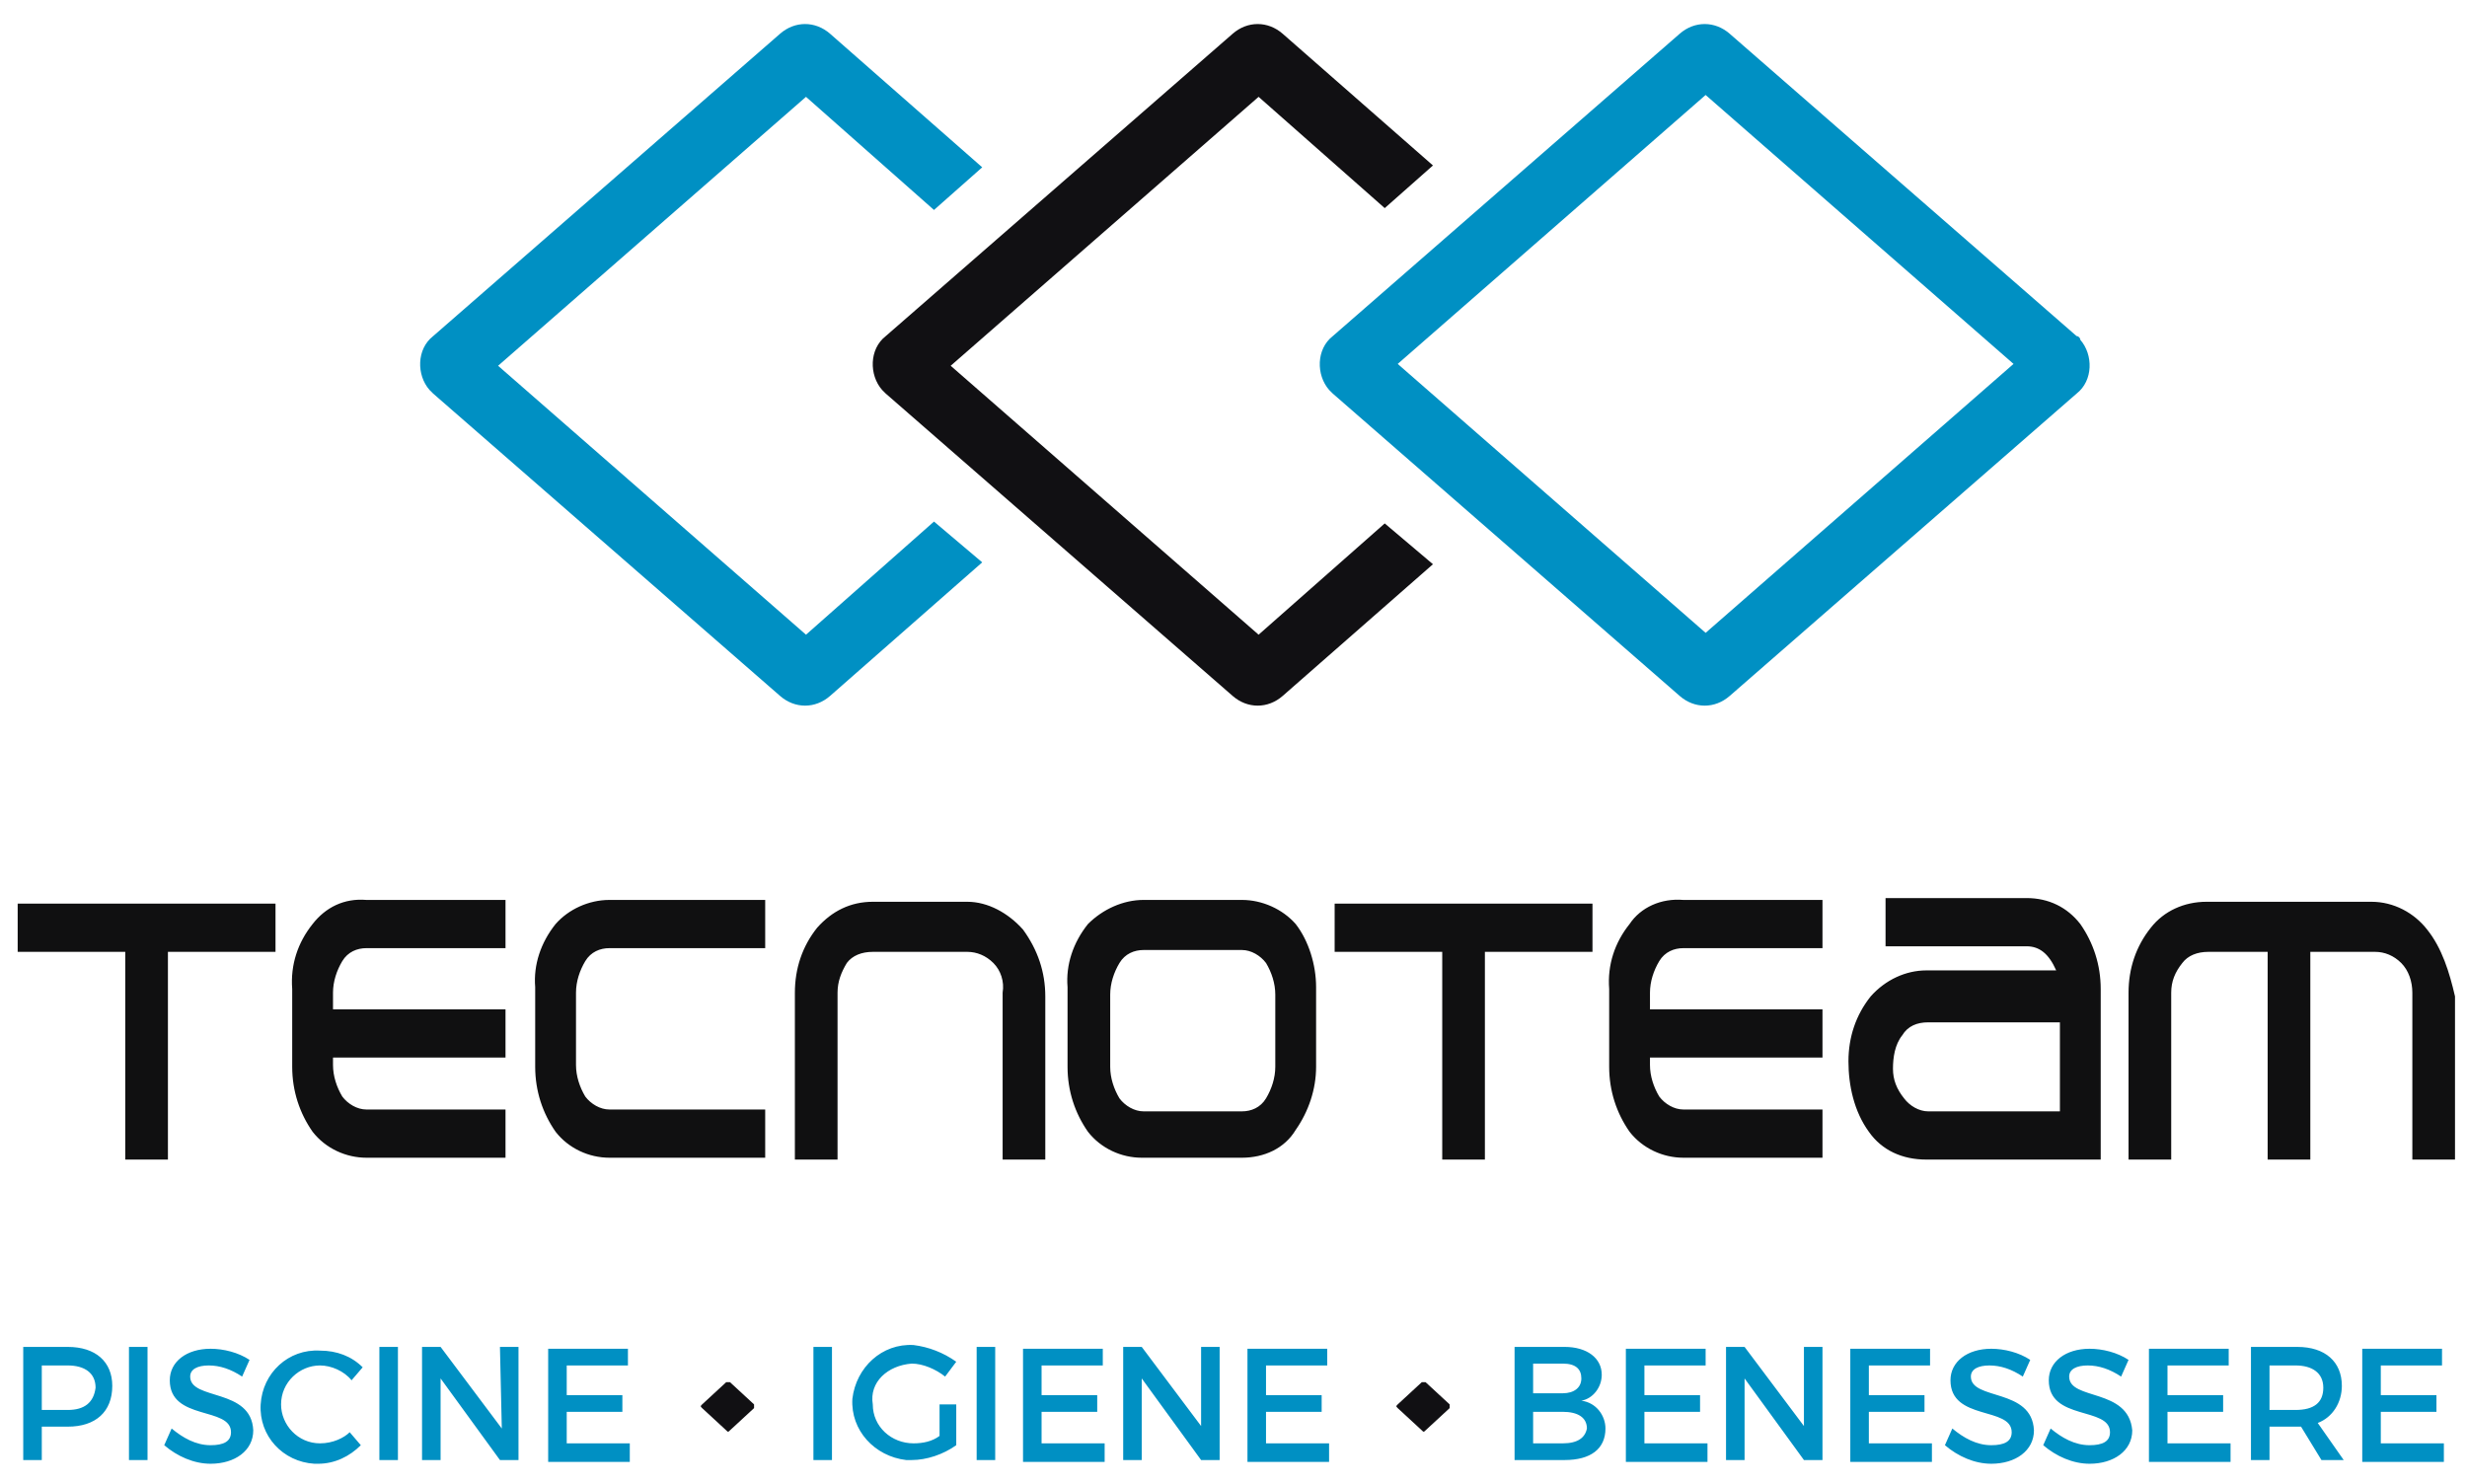 <?xml version="1.0" encoding="utf-8"?>
<!-- Generator: Adobe Illustrator 25.4.1, SVG Export Plug-In . SVG Version: 6.00 Build 0)  -->
<svg version="1.1" id="Livello_1" xmlns="http://www.w3.org/2000/svg" xmlns:xlink="http://www.w3.org/1999/xlink" x="0px" y="0px"
	 viewBox="0 0 133 80" style="enable-background:new 0 0 133 80;" xml:space="preserve">
<style type="text/css">
	.st0{fill:#0090C3;}
	.st1{fill:#111013;}
	.st2{fill:#101011;}
</style>
<g id="Raggruppa_168" transform="translate(-28.347 -768.179)">
	<path id="Tracciato_555" class="st0" d="M81,846.9h1v-6.1h-1V846.9z M84.5,844.3h3v-0.9h-3v-1.6h3.3v-0.9h-4.3v6.1h4.4V846h-3.4
		L84.5,844.3z M77.5,841.7c0.6,0,1.3,0.3,1.8,0.7l0.6-0.8c-0.7-0.5-1.5-0.8-2.3-0.9c-1.7-0.1-3.1,1.2-3.3,2.9
		c-0.1,1.7,1.2,3.1,2.9,3.3c0.1,0,0.2,0,0.3,0c0.8,0,1.7-0.3,2.4-0.8v-2.2h-0.9v1.7c-0.4,0.3-0.9,0.4-1.4,0.4
		c-1.2,0-2.2-0.9-2.2-2.1C75.2,842.7,76.2,841.8,77.5,841.7C77.4,841.7,77.4,841.7,77.5,841.7L77.5,841.7z M58.9,844.3h3v-0.9h-3
		v-1.6h3.3v-0.9h-4.3v6.1h4.4V846h-3.4L58.9,844.3z M72.2,846.9h1v-6.1h-1V846.9z M38.6,842.4c0-0.4,0.4-0.6,1-0.6
		c0.6,0,1.2,0.2,1.8,0.6l0.4-0.9c-0.6-0.4-1.4-0.6-2.1-0.6c-1.3,0-2.2,0.7-2.2,1.7c0,2.2,3.3,1.4,3.3,2.8c0,0.5-0.4,0.7-1.1,0.7
		c-0.8,0-1.5-0.4-2.1-0.9l-0.4,0.9c0.7,0.6,1.6,1,2.5,1c1.3,0,2.3-0.7,2.3-1.8C41.9,843,38.6,843.7,38.6,842.4L38.6,842.4z
		 M32,840.8h-2.4v6.1h1v-1.8H32c1.5,0,2.4-0.8,2.4-2.2C34.4,841.6,33.5,840.8,32,840.8L32,840.8z M32,844.2h-1.4v-2.4H32
		c0.9,0,1.5,0.4,1.5,1.2C33.4,843.8,32.9,844.2,32,844.2L32,844.2z M45.6,846c-1.2,0-2.1-1-2.1-2.1c0-1.2,1-2.1,2.1-2.1c0,0,0,0,0,0
		c0.6,0,1.3,0.3,1.7,0.8l0.6-0.7c-0.6-0.6-1.4-0.9-2.3-0.9c-1.7-0.1-3.1,1.2-3.2,2.9c-0.1,1.7,1.2,3.1,2.9,3.2c0.1,0,0.1,0,0.2,0
		c0.9,0,1.7-0.4,2.3-1l-0.6-0.7C46.9,845.7,46.3,846,45.6,846z M55.4,845.2l-3.3-4.4h-1v6.1h1v-4.4l3.2,4.4h1v-6.1h-1L55.4,845.2z
		 M48.8,846.9h1v-6.1h-1L48.8,846.9z M35.3,846.9h1v-6.1h-1L35.3,846.9z M145.2,844.3h3v-0.9h-3v-1.6h3.3v-0.9h-4.3v6.1h4.4V846
		h-3.4V844.3z M139.9,842.4c0-0.4,0.4-0.6,1-0.6c0.6,0,1.2,0.2,1.8,0.6l0.4-0.9c-0.6-0.4-1.4-0.6-2.1-0.6c-1.3,0-2.2,0.7-2.2,1.7
		c0,2.2,3.3,1.4,3.3,2.8c0,0.5-0.4,0.7-1.1,0.7c-0.8,0-1.5-0.4-2.1-0.9l-0.4,0.9c0.7,0.6,1.6,1,2.5,1c1.3,0,2.3-0.7,2.3-1.8
		C143.1,843,139.9,843.7,139.9,842.4L139.9,842.4z M154.6,842.9c0-1.3-0.9-2.1-2.4-2.1h-2.5v6.1h1v-1.8h1.4c0.1,0,0.2,0,0.3,0
		l1.1,1.8h1.2l-1.4-2C154.1,844.6,154.6,843.8,154.6,842.9L154.6,842.9z M152.1,844.2h-1.4v-2.4h1.4c0.9,0,1.5,0.4,1.5,1.2
		C153.6,843.8,153.1,844.2,152.1,844.2L152.1,844.2z M156.7,846v-1.7h3v-0.9h-3v-1.6h3.3v-0.9h-4.3v6.1h4.4V846L156.7,846z
		 M134.6,842.4c0-0.4,0.4-0.6,1-0.6c0.6,0,1.2,0.2,1.8,0.6l0.4-0.9c-0.6-0.4-1.4-0.6-2.1-0.6c-1.3,0-2.2,0.7-2.2,1.7
		c0,2.2,3.3,1.4,3.3,2.8c0,0.5-0.4,0.7-1.1,0.7c-0.8,0-1.5-0.4-2.1-0.9l-0.4,0.9c0.7,0.6,1.6,1,2.5,1c1.3,0,2.3-0.7,2.3-1.8
		C137.9,843,134.6,843.7,134.6,842.4L134.6,842.4z M93.2,845.2l-3.3-4.4h-1v6.1h1v-4.4l3.2,4.4h1v-6.1h-1V845.2z M96.6,844.3h3v-0.9
		h-3v-1.6h3.3v-0.9h-4.3v6.1h4.4V846h-3.4L96.6,844.3z M113.6,843.7c0.6-0.1,1.1-0.7,1.1-1.4c0-0.9-0.8-1.5-2-1.5H110v6.1h2.7
		c1.4,0,2.2-0.6,2.2-1.7C114.9,844.5,114.4,843.8,113.6,843.7L113.6,843.7z M111,841.7h1.6c0.7,0,1,0.3,1,0.8s-0.4,0.8-1,0.8H111
		V841.7z M112.6,846H111v-1.7h1.6c0.8,0,1.3,0.3,1.3,0.9C113.8,845.7,113.4,846,112.6,846L112.6,846z M117,844.3h3v-0.9h-3v-1.6h3.3
		v-0.9H116v6.1h4.4V846H117V844.3z M129.1,844.3h3v-0.9h-3v-1.6h3.3v-0.9h-4.3v6.1h4.4V846h-3.4V844.3z M125.7,845.2l-3.3-4.4h-1
		v6.1h1v-4.4l3.2,4.4h1v-6.1h-1V845.2z"/>
	<path id="Tracciato_556" class="st1" d="M69,843.9l-1.3-1.2c-0.1,0-0.1,0-0.2,0l-1.3,1.2c-0.1,0.1-0.1,0.1,0,0.2c0,0,0,0,0,0
		l1.3,1.2c0.1,0.1,0.1,0.1,0.2,0l1.3-1.2C69,844,69,843.9,69,843.9C69,843.9,69,843.9,69,843.9z"/>
	<path id="Tracciato_557" class="st1" d="M106.5,843.9l-1.3-1.2c-0.1,0-0.1,0-0.2,0l-1.3,1.2c-0.1,0.1-0.1,0.1,0,0.2c0,0,0,0,0,0
		l1.3,1.2c0.1,0.1,0.1,0.1,0.2,0l1.3-1.2C106.5,844,106.5,843.9,106.5,843.9C106.5,843.9,106.5,843.9,106.5,843.9z"/>
	<path id="Tracciato_558" class="st2" d="M80.5,816.8h-5.1c-1.2,0-2.2,0.5-3,1.4c-0.8,1-1.2,2.2-1.2,3.5v9h2.3v-9
		c0-0.6,0.2-1.1,0.5-1.6c0.3-0.4,0.8-0.6,1.4-0.6h5.1c0.5,0,1,0.2,1.4,0.6c0.4,0.4,0.6,1,0.5,1.6v9h2.3v-8.8c0-1.3-0.4-2.5-1.2-3.6
		C82.7,817.4,81.6,816.8,80.5,816.8z M45.2,818c-0.8,1-1.2,2.2-1.1,3.5v4.2c0,1.3,0.4,2.5,1.1,3.5c0.7,0.9,1.8,1.4,2.9,1.4h7.5v-2.6
		h-7.5c-0.5,0-1-0.3-1.3-0.7c-0.3-0.5-0.5-1.1-0.5-1.7v-0.4h9.3v-2.6h-9.3v-0.9c0-0.6,0.2-1.2,0.5-1.7c0.3-0.5,0.8-0.7,1.3-0.7h7.5
		v-2.6h-7.5C46.9,816.6,45.9,817.1,45.2,818L45.2,818z M29.3,819.5h5.8v11.2h2.3v-11.2h5.8v-2.6H29.3L29.3,819.5z M58.3,818
		c-0.8,1-1.2,2.2-1.1,3.4v4.3c0,1.3,0.4,2.5,1.1,3.5c0.7,0.9,1.8,1.4,2.9,1.4h8.4v-2.6h-8.4c-0.5,0-1-0.3-1.3-0.7
		c-0.3-0.5-0.5-1.1-0.5-1.7v-3.9c0-0.6,0.2-1.2,0.5-1.7c0.3-0.5,0.8-0.7,1.3-0.7h8.4v-2.6h-8.4C60.1,816.7,59,817.2,58.3,818z
		 M100.3,819.5h5.8v11.2h2.3v-11.2h5.8v-2.6h-13.9L100.3,819.5z M95.3,816.7H90c-1.1,0-2.2,0.5-3,1.3c-0.8,1-1.2,2.2-1.1,3.4v4.3
		c0,1.3,0.4,2.5,1.1,3.5c0.7,0.9,1.8,1.4,2.9,1.4h5.4c1.2,0,2.3-0.5,2.9-1.5c0.7-1,1.1-2.2,1.1-3.4v-4.3c0-1.2-0.4-2.5-1.1-3.4
		C97.5,817.2,96.4,816.7,95.3,816.7L95.3,816.7z M97.1,825.7c0,0.6-0.2,1.2-0.5,1.7c-0.3,0.5-0.8,0.7-1.3,0.7H90
		c-0.5,0-1-0.3-1.3-0.7c-0.3-0.5-0.5-1.1-0.5-1.7v-3.9c0-0.6,0.2-1.2,0.5-1.7c0.3-0.5,0.8-0.7,1.3-0.7h5.3c0.5,0,1,0.3,1.3,0.7
		c0.3,0.5,0.5,1.1,0.5,1.7L97.1,825.7z M137.6,816.6H130v2.6h7.6c0.7,0,1.2,0.4,1.6,1.3h-7c-1.1,0-2.2,0.5-3,1.4
		c-0.8,1-1.2,2.2-1.2,3.5c0,1.3,0.3,2.7,1.1,3.8c0.7,1,1.8,1.5,3.1,1.5h9.4v-9.2c0-1.3-0.4-2.5-1.1-3.5
		C139.8,817.1,138.8,816.6,137.6,816.6L137.6,816.6z M139.4,828.1h-7.1c-0.5,0-1-0.3-1.3-0.7c-0.4-0.5-0.6-1-0.6-1.6
		c0-0.6,0.1-1.3,0.5-1.8c0.3-0.5,0.8-0.7,1.4-0.7h7.1L139.4,828.1z M159.2,818.3c-0.7-0.9-1.8-1.5-3-1.5h-8.9c-1.2,0-2.3,0.5-3,1.4
		c-0.8,1-1.2,2.2-1.2,3.5v9h2.3v-9c0-0.6,0.2-1.1,0.6-1.6c0.3-0.4,0.8-0.6,1.4-0.6h3.2v11.2h2.3v-11.2h3.5c0.5,0,1,0.2,1.4,0.6
		c0.4,0.4,0.6,1,0.6,1.6v9h2.3v-8.8C160.4,820.6,160,819.3,159.2,818.3L159.2,818.3z M116.2,818c-0.8,1-1.2,2.2-1.1,3.5v4.2
		c0,1.3,0.4,2.5,1.1,3.5c0.7,0.9,1.8,1.4,2.9,1.4h7.5v-2.6h-7.5c-0.5,0-1-0.3-1.3-0.7c-0.3-0.5-0.5-1.1-0.5-1.7v-0.4h9.3v-2.6h-9.3
		v-0.9c0-0.6,0.2-1.2,0.5-1.7c0.3-0.5,0.8-0.7,1.3-0.7h7.5v-2.6h-7.5C117.9,816.6,116.8,817.1,116.2,818L116.2,818z"/>
	<path id="Tracciato_559" class="st0" d="M78.7,796.3l-6.9,6.1l-16.6-14.5l16.6-14.5l6.9,6.1l2.6-2.3l-8.2-7.2
		c-0.8-0.7-1.9-0.7-2.7,0l-18.7,16.3c-0.9,0.7-0.9,2.1-0.2,2.9c0.1,0.1,0.1,0.1,0.2,0.2l18.7,16.3c0.8,0.7,1.9,0.7,2.7,0l8.2-7.2
		L78.7,796.3z"/>
	<path id="Tracciato_560" class="st1" d="M103,796.4l-6.8,6l-16.6-14.5l16.6-14.5l6.8,6l2.6-2.3l-8.1-7.1c-0.8-0.7-1.9-0.7-2.7,0
		l-18.7,16.3c-0.9,0.7-0.9,2.1-0.2,2.9c0.1,0.1,0.1,0.1,0.2,0.2l18.7,16.3c0.8,0.7,1.9,0.7,2.7,0l8.1-7.1L103,796.4z"/>
	<path id="Tracciato_561" class="st0" d="M140.3,786.3l-18.7-16.3c-0.8-0.7-1.9-0.7-2.7,0l-18.7,16.3c-0.9,0.7-0.9,2.1-0.2,2.9
		c0.1,0.1,0.1,0.1,0.2,0.2l18.7,16.3c0.8,0.7,1.9,0.7,2.7,0l18.7-16.3c0.9-0.7,0.9-2.1,0.2-2.9C140.5,786.4,140.4,786.3,140.3,786.3
		z M120.3,802.3l-16.6-14.5l16.6-14.5l16.6,14.5L120.3,802.3z"/>
</g>
</svg>
